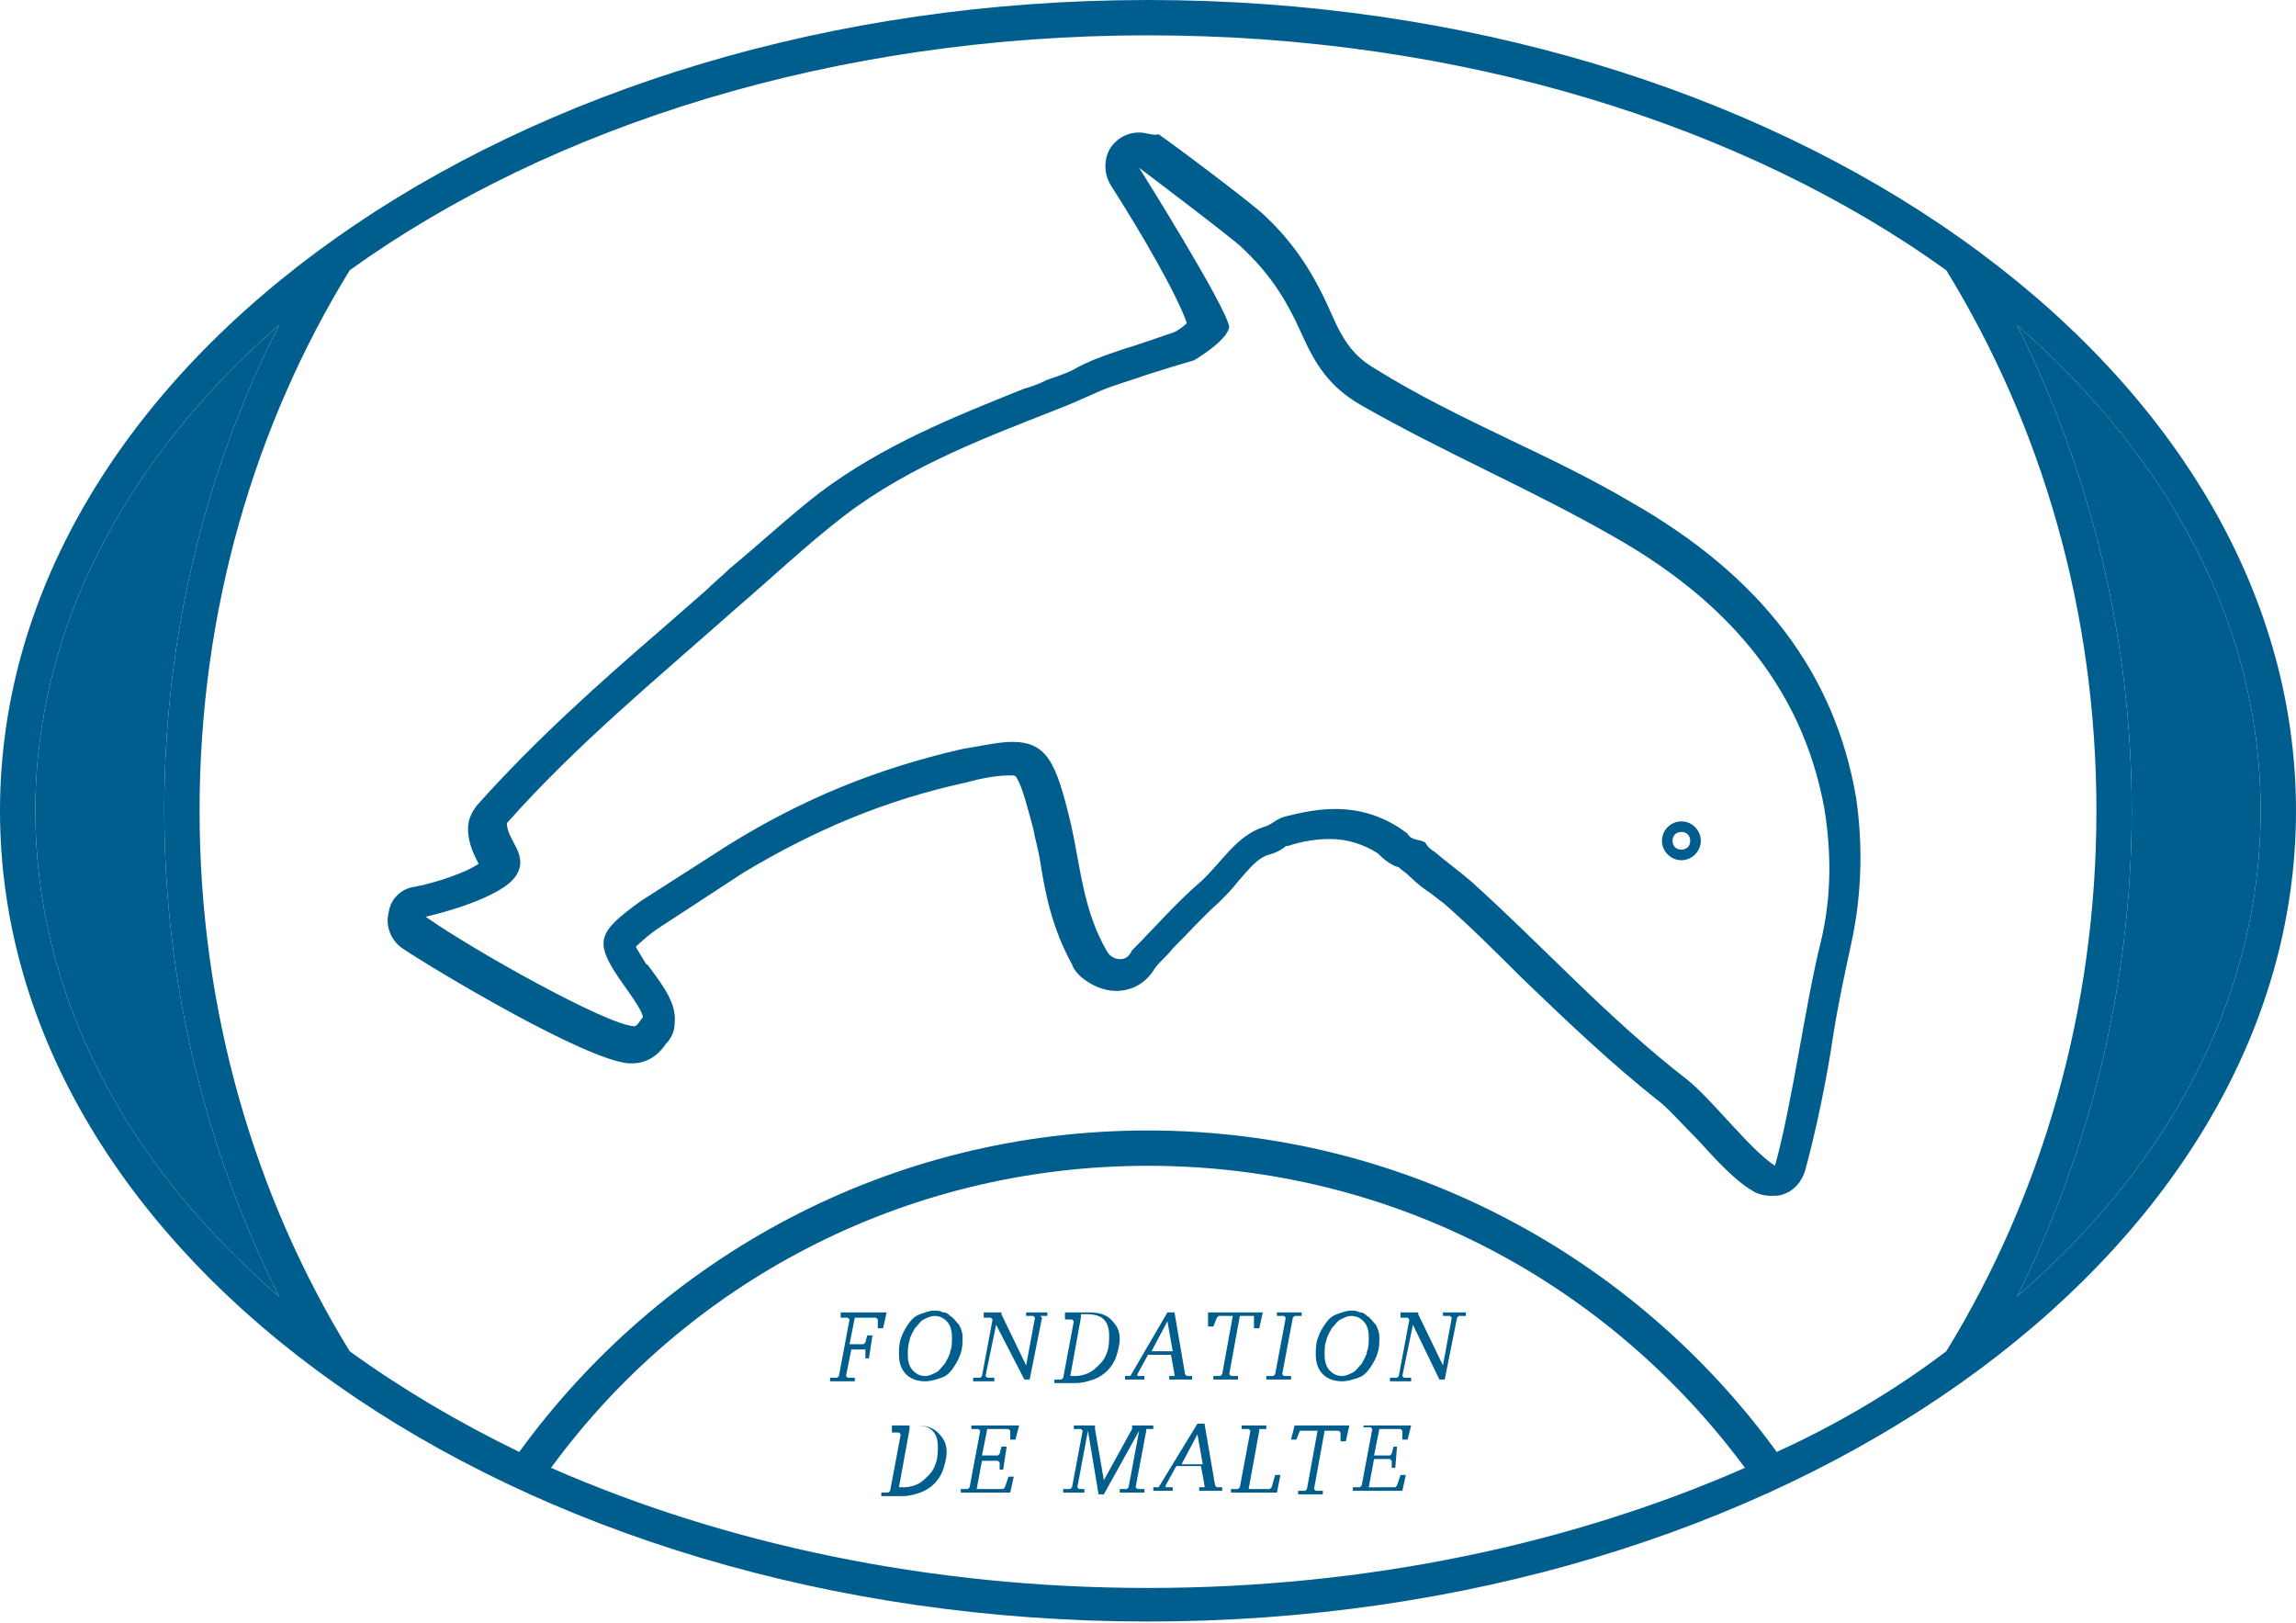 <?xml version="1.0" encoding="utf-8"?>
<!-- Generator: Adobe Illustrator 24.3.0, SVG Export Plug-In . SVG Version: 6.00 Build 0)  -->
<svg version="1.1" id="Layer_1" xmlns="http://www.w3.org/2000/svg" xmlns:xlink="http://www.w3.org/1999/xlink" x="0px" y="0px"
	 viewBox="0 0 130 91.9" style="enable-background:new 0 0 130 91.9;" xml:space="preserve">
<style type="text/css">
	.st0{fill:#005E8E;}
</style>
<g>
	<path class="st0" d="M65,0C29.1,0,0,20.6,0,45.9c0,25.4,29.1,45.9,65,45.9s65-20.6,65-45.9C130,20.6,100.9,0,65,0z M2,45.9
		c0-10.4,5.2-20,13.8-27.5C11.6,26.7,9.3,36,9.3,45.9c0,9.9,2.4,19.3,6.5,27.5C7.1,65.9,2,56.3,2,45.9z M31.2,83.1
		C38.8,72.7,51.1,66,65,66c13.9,0,26.1,6.7,33.8,17.1C89,87.4,77.4,89.9,65,89.9C52.6,89.9,41,87.4,31.2,83.1z M100.6,82.2
		c-8-11-21-18.2-35.6-18.2c-14.7,0-27.6,7.2-35.6,18.2c-3.5-1.7-6.7-3.6-9.6-5.7c-5.4-8.8-8.5-19.3-8.5-30.6
		c0-11.3,3.1-21.8,8.5-30.6C31.2,7.1,47.3,2,65,2c17.7,0,33.8,5.1,45.2,13.3c5.4,8.8,8.5,19.3,8.5,30.6c0,11.3-3.1,21.8-8.5,30.6
		C107.3,78.7,104.1,80.6,100.6,82.2z M114.2,73.4c4.1-8.2,6.5-17.6,6.5-27.5c0-9.9-2.4-19.3-6.5-27.5C122.9,26,128,35.5,128,45.9
		C128,56.3,122.9,65.9,114.2,73.4z"/>
	<path class="st0" d="M2,45.9c0-10.4,5.2-20,13.8-27.5C11.6,26.7,9.3,36,9.3,45.9c0,9.9,2.4,19.3,6.5,27.5C7.1,65.9,2,56.3,2,45.9z"
		/>
	<path class="st0" d="M114.2,73.4c4.1-8.2,6.5-17.6,6.5-27.5c0-9.9-2.4-19.3-6.5-27.5C122.9,26,128,35.5,128,45.9
		C128,56.3,122.9,65.9,114.2,73.4z"/>
	<g>
		<path class="st0" d="M47.6,74.3h2.6L50,75.2h-0.3v-0.5l-0.1-0.1h-1.2l-0.3,1.5h0.8l0.1-0.1l0.1-0.4h0.3l-0.2,1.3h-0.2l0-0.4
			L49,76.4h-0.8l-0.3,1.5l0.1,0.1l0.4,0v0.2H47v-0.2l0.4,0l0.1-0.1l0.6-3.2L48,74.6l-0.4,0V74.3z"/>
		<path class="st0" d="M52.9,74.2c0.2,0,0.3,0,0.5,0.1c0.2,0,0.3,0.1,0.4,0.2c0.2,0.1,0.3,0.3,0.5,0.5c0.1,0.2,0.2,0.4,0.2,0.7
			c0,0.3,0,0.6-0.1,0.9c-0.1,0.3-0.2,0.5-0.4,0.8c-0.2,0.3-0.4,0.5-0.7,0.6c-0.3,0.1-0.6,0.2-0.9,0.2c-0.4,0-0.8-0.1-1.1-0.4
			c-0.3-0.3-0.4-0.7-0.4-1.1c0-0.3,0-0.6,0.1-0.9c0.1-0.3,0.2-0.5,0.4-0.8c0.2-0.3,0.4-0.5,0.7-0.6C52.4,74.3,52.6,74.2,52.9,74.2z
			 M53.9,75.7c0-0.4-0.1-0.7-0.3-0.9c-0.2-0.2-0.4-0.3-0.7-0.3c-0.2,0-0.4,0.1-0.6,0.2c-0.2,0.1-0.3,0.3-0.5,0.5
			c-0.1,0.2-0.3,0.5-0.3,0.7c-0.1,0.3-0.1,0.5-0.1,0.8c0,0.4,0.1,0.7,0.3,0.9c0.2,0.2,0.4,0.3,0.7,0.3c0.2,0,0.4-0.1,0.6-0.2
			c0.2-0.1,0.3-0.3,0.5-0.5c0.1-0.2,0.3-0.5,0.3-0.7C53.9,76.3,53.9,76,53.9,75.7z"/>
		<path class="st0" d="M55.7,74.3h1v0.1l1.4,2.9l0.5-2.7l-0.1-0.1l-0.4,0v-0.2h1.2v0.2l-0.4,0L59,74.6l-0.7,3.5H58L56.4,75l-0.6,2.9
			l0.1,0.1l0.4,0v0.2h-1.2v-0.2l0.4,0l0.1-0.1l0.6-3.2l-0.1-0.1l-0.4,0V74.3z"/>
		<path class="st0" d="M60.3,74.3h1.3c0.6,0,1,0.1,1.3,0.4c0.3,0.3,0.5,0.6,0.5,1.1c0,0.3-0.1,0.7-0.2,1c-0.1,0.3-0.3,0.6-0.5,0.8
			c-0.2,0.2-0.5,0.4-0.8,0.5c-0.3,0.1-0.6,0.2-1,0.2h-1.2v-0.2l0.4,0l0.1-0.1l0.6-3.2l-0.1-0.1l-0.4,0V74.3z M61.2,74.6l-0.6,3.3
			h0.3c0.3,0,0.6-0.1,0.8-0.2c0.2-0.1,0.4-0.3,0.6-0.5c0.2-0.2,0.3-0.4,0.4-0.7c0.1-0.3,0.1-0.6,0.1-0.9c0-0.4-0.1-0.7-0.3-0.9
			c-0.2-0.2-0.5-0.3-1-0.3H61.2z"/>
		<path class="st0" d="M66.1,74.3h0.4l0.6,3.5l0.1,0.1l0.3,0v0.2h-1.3v-0.2l0.3,0l0-0.1l-0.2-1.1H65l-0.6,1.1l0,0.1l0.4,0v0.2h-1.1
			v-0.2l0.3,0L66.1,74.3z M66.1,74.8l-0.9,1.7h1.2L66.1,74.8z"/>
		<path class="st0" d="M68.4,74.3h3.1l-0.2,0.9H71l0-0.5L71,74.5h-0.8l-0.6,3.3l0.1,0.1l0.4,0v0.2h-1.4v-0.2l0.4,0l0.1-0.1l0.6-3.3
			h-0.8l-0.1,0.1l-0.2,0.5h-0.3L68.4,74.3z"/>
		<path class="st0" d="M72.3,74.3h1.4v0.2l-0.4,0l-0.1,0.1l-0.6,3.2l0.1,0.1l0.4,0v0.2h-1.4v-0.2l0.4,0l0.1-0.1l0.6-3.2l-0.1-0.1
			l-0.4,0V74.3z"/>
		<path class="st0" d="M76.5,74.2c0.2,0,0.3,0,0.5,0.1c0.2,0,0.3,0.1,0.4,0.2c0.2,0.1,0.3,0.3,0.5,0.5c0.1,0.2,0.2,0.4,0.2,0.7
			c0,0.3,0,0.6-0.1,0.9c-0.1,0.3-0.2,0.5-0.4,0.8c-0.2,0.3-0.4,0.5-0.7,0.6c-0.3,0.1-0.6,0.2-0.9,0.2c-0.4,0-0.8-0.1-1.1-0.4
			c-0.3-0.3-0.4-0.7-0.4-1.1c0-0.3,0-0.6,0.1-0.9c0.1-0.3,0.2-0.5,0.4-0.8c0.2-0.3,0.4-0.5,0.7-0.6C76,74.3,76.2,74.2,76.5,74.2z
			 M77.5,75.7c0-0.4-0.1-0.7-0.3-0.9c-0.2-0.2-0.4-0.3-0.7-0.3c-0.2,0-0.4,0.1-0.6,0.2c-0.2,0.1-0.3,0.3-0.5,0.5
			c-0.1,0.2-0.3,0.5-0.3,0.7C75,76.1,75,76.4,75,76.7c0,0.4,0.1,0.7,0.3,0.9c0.2,0.2,0.4,0.3,0.7,0.3c0.2,0,0.4-0.1,0.6-0.2
			c0.2-0.1,0.3-0.3,0.5-0.5c0.1-0.2,0.3-0.5,0.3-0.7C77.5,76.3,77.5,76,77.5,75.7z"/>
		<path class="st0" d="M79.3,74.3h1v0.1l1.4,2.9l0.5-2.7l-0.1-0.1l-0.4,0v-0.2H83v0.2l-0.4,0l-0.1,0.1l-0.7,3.5h-0.3L80,75l-0.6,2.9
			l0.1,0.1l0.4,0v0.2h-1.2v-0.2l0.4,0l0.1-0.1l0.6-3.2l-0.1-0.1l-0.4,0V74.3z"/>
		<path class="st0" d="M50.5,80.7h1.3c0.6,0,1,0.1,1.3,0.4c0.3,0.3,0.5,0.6,0.5,1.1c0,0.3-0.1,0.7-0.2,1c-0.1,0.3-0.3,0.6-0.5,0.8
			c-0.2,0.2-0.5,0.4-0.8,0.5c-0.3,0.1-0.6,0.2-1,0.2h-1.2v-0.2l0.4,0l0.1-0.1l0.6-3.2l-0.1-0.1l-0.4,0V80.7z M51.5,80.9l-0.6,3.3
			h0.3c0.3,0,0.6-0.1,0.8-0.2c0.2-0.1,0.4-0.3,0.6-0.5c0.2-0.2,0.3-0.4,0.4-0.7c0.1-0.3,0.1-0.6,0.1-0.9c0-0.4-0.1-0.7-0.3-0.9
			c-0.2-0.2-0.5-0.3-1-0.3H51.5z"/>
		<path class="st0" d="M55,80.7h2.7l-0.2,0.8h-0.3V81l-0.1-0.1h-1.2l-0.3,1.5h0.9l0.1-0.1l0.1-0.4H57l-0.2,1.3h-0.2l0-0.4l-0.1-0.1
			h-0.9l-0.3,1.6h1.5l0.1-0.1l0.2-0.6h0.3l-0.2,0.9h-2.8v-0.2l0.4,0l0.1-0.1l0.6-3.2l-0.1-0.1l-0.4,0V80.7z"/>
		<path class="st0" d="M60.9,80.7H62v0.2l0.5,2.9l1.6-2.9v-0.2h1.2v0.2l-0.4,0L64.9,81l-0.6,3.2l0.1,0.1l0.4,0v0.2h-1.4v-0.2l0.4,0
			l0.1-0.1l0.6-3.2l-2,3.6h-0.3L61.6,81L61,84.2l0.1,0.1l0.3,0v0.2h-1.2v-0.2l0.4,0l0.1-0.1l0.6-3.2l-0.1-0.1l-0.4,0V80.7z"/>
		<path class="st0" d="M67.8,80.6h0.4l0.6,3.5l0.1,0.1l0.3,0v0.2h-1.3v-0.2l0.3,0l0-0.1l-0.2-1.1h-1.4l-0.6,1.1l0,0.1l0.4,0v0.2
			h-1.1v-0.2l0.3,0L67.8,80.6z M67.8,81.2l-0.9,1.7h1.2L67.8,81.2z"/>
		<path class="st0" d="M70.3,80.7h1.4v0.2l-0.4,0L71.3,81l-0.6,3.3h1.2l0.1-0.1l0.2-0.7h0.3l-0.2,1h-2.6v-0.2l0.4,0l0.1-0.1l0.6-3.2
			l-0.1-0.1l-0.4,0V80.7z"/>
		<path class="st0" d="M73.3,80.7h3.1l-0.2,0.9h-0.3l0-0.5l-0.1-0.1h-0.8l-0.6,3.3l0.1,0.1l0.4,0v0.2h-1.4v-0.2l0.4,0l0.1-0.1
			l0.6-3.3h-0.8L73.6,81l-0.2,0.5h-0.3L73.3,80.7z"/>
		<path class="st0" d="M77.2,80.7h2.7l-0.2,0.8h-0.3V81l-0.1-0.1h-1.2l-0.3,1.5h0.9l0.1-0.1l0.1-0.4h0.2L79,83.1h-0.2l0-0.4
			l-0.1-0.1h-0.9l-0.3,1.6H79l0.1-0.1l0.2-0.6h0.3l-0.2,0.9h-2.8v-0.2l0.4,0l0.1-0.1l0.6-3.2l-0.1-0.1l-0.4,0V80.7z"/>
	</g>
	<g>
		<path class="st0" d="M64.5,9.5c0,0,5.3,4,5.8,4.5c1.6,1.5,2.5,2.9,3.4,4.9c0.8,1.8,1.6,3,3.3,4c4.7,2.7,9.7,4.8,14.4,7.5
			c6,3.4,10.6,8.2,11.9,15.4c0.4,2.5,0.4,5-0.2,7.5c-0.9,3.6-1.6,9.1-2.6,12.7c-1.4-0.9-3.6-3.8-5-4.9c-4.4-3.4-8.1-7.5-12.2-11.2
			c-0.7-0.6-1.4-1.1-2.1-1.7l0,0c-0.2-0.1-0.4-0.3-0.5-0.5l0,0c-0.3-0.2-0.8-0.1-1-0.5l0,0c-1.3-1-2.7-1.4-4.1-1.4
			c-1,0-2,0.2-3.1,0.5l0.1,0c-0.4,0.1-0.6,0.4-1,0.5c-1.6,0.5-2.4,2-3.6,3.1c-1.4,1.2-2.6,2.6-3.9,3.9c-0.2,0.4-0.4,0.5-0.7,0.5
			c-0.2,0-0.5-0.1-0.7-0.4l0,0c-1.4-2.4-1.5-4.8-2.1-7.4c-0.8-3.3-1.3-4.5-3.3-4.5c-0.7,0-1.6,0.2-2.8,0.4c-4.8,1.1-9,2.8-13.2,5.4
			l-5,3.2c-2.5,1.8-2.7,2.3-1.1,4.6c0.2,0.3,1.2,1.6,1.2,2c-0.2,0.2-0.3,0.5-0.5,0.5c0,0,0,0,0,0c-1.6-0.1-9.1-4.3-11.8-6.2
			c0.9-0.2,4.3-1.1,5.1-2.3c0.8-1.2-0.5-2-0.5-3c3.9-4.4,8.4-8.1,12.8-12c2.1-1.8,4.1-3.7,6.3-5.4c3.8-2.9,8.2-4.5,12.5-6.2
			c2.4-1,1.6-0.8,4.1-1.6c0.8-0.3,3.2-1,3.2-1s1.9-1.1,2-1.9C69.4,17.3,64.5,9.5,64.5,9.5 M64.5,7.5c-0.5,0-1,0.2-1.3,0.5
			c-0.7,0.6-0.8,1.7-0.3,2.5c1.8,2.8,3.8,6.3,4.3,7.8c-0.2,0.2-0.5,0.4-0.7,0.5c-0.6,0.2-2.3,0.8-3,1c-1.5,0.5-1.9,0.7-2.5,1
			c-0.3,0.2-0.8,0.4-1.7,0.7c-0.4,0.2-0.9,0.4-1.3,0.5c-4,1.6-8,3.2-11.6,5.9c-1.8,1.4-3.4,2.9-5.1,4.3c-0.4,0.4-0.9,0.8-1.3,1.2
			c-0.8,0.7-1.6,1.4-2.4,2.1c-3.6,3.1-7.3,6.4-10.6,10.1c-0.3,0.4-0.5,0.8-0.5,1.3c0,0.9,0.4,1.6,0.6,2c0,0,0,0,0,0
			c-0.7,0.5-2.5,1.1-3.6,1.3c-0.8,0.1-1.4,0.7-1.5,1.5c-0.2,0.8,0.2,1.6,0.8,2c1.8,1.2,10.3,6.3,12.8,6.5c0,0,0.1,0,0.2,0
			c1.1,0,1.7-0.8,1.9-1.1l0,0c0.3-0.3,0.5-0.7,0.5-1.2c0.1-1-0.5-1.9-1.4-3.1c-0.1-0.1-0.1-0.2-0.2-0.2c-0.3-0.5-0.5-0.8-0.6-1
			c0.3-0.3,0.9-0.8,1.2-1l4.9-3.2c4-2.4,8-4.1,12.6-5.1c0.7-0.2,1.7-0.4,2.4-0.4c0,0,0,0,0,0c0.4,0,0.4,0,0.5,0.2
			c0.3,0.5,0.6,1.7,0.9,2.8c0.1,0.6,0.3,1.2,0.4,1.9c0.3,1.9,0.7,3.8,1.8,5.8c0.1,0.3,0.3,0.5,0.5,0.7c0.6,0.5,1.3,0.8,2,0.8
			c0.4,0,1.5-0.1,2.2-1.3c0.3-0.4,0.7-0.7,1-1.1c0.9-0.9,1.7-1.8,2.6-2.6c0.4-0.4,0.8-0.8,1.1-1.2c0.7-0.8,1.1-1.3,1.7-1.5
			c0.4-0.1,0.8-0.3,1-0.5c0,0,0,0,0.1,0c0.9-0.3,1.7-0.4,2.4-0.4c1,0,1.9,0.3,2.7,0.8c0.4,0.4,0.8,0.7,1.2,0.8
			c0.2,0.2,0.4,0.3,0.6,0.5c0.4,0.4,0.8,0.7,1.1,0.9c0.3,0.2,0.5,0.4,0.8,0.6c1.5,1.3,3,2.8,4.4,4.2c2.5,2.4,5.1,4.9,7.9,7.1
			c0.5,0.4,1.3,1.3,2.1,2.1c1.1,1.2,2.1,2.3,3.1,2.9c0.3,0.2,0.7,0.3,1.1,0.3c0.2,0,0.5,0,0.7-0.1c0.6-0.2,1-0.7,1.2-1.3
			c0.6-2.2,1.2-5,1.6-7.7c0.3-1.9,0.7-3.7,1-5.1c0.6-2.7,0.7-5.5,0.3-8.3c-1.2-7.1-5.4-12.6-12.8-16.8c-2.2-1.3-4.5-2.4-6.8-3.5
			c-2.5-1.2-5.2-2.5-7.6-4c-1.2-0.7-1.8-1.5-2.5-3.1c-1-2.3-2.1-4-3.8-5.6c-0.5-0.5-4.3-3.4-6-4.6C65.3,7.7,64.9,7.5,64.5,7.5
			L64.5,7.5z"/>
	</g>
	<path class="st0" d="M95.2,46.5c-0.6,0-1.1,0.5-1.1,1.1c0,0.6,0.5,1.1,1.1,1.1c0.6,0,1.1-0.5,1.1-1.1C96.3,47,95.8,46.5,95.2,46.5z
		 M95.2,48.1c-0.3,0-0.5-0.2-0.5-0.5s0.2-0.5,0.5-0.5s0.5,0.2,0.5,0.5S95.5,48.1,95.2,48.1z"/>
</g>
</svg>
